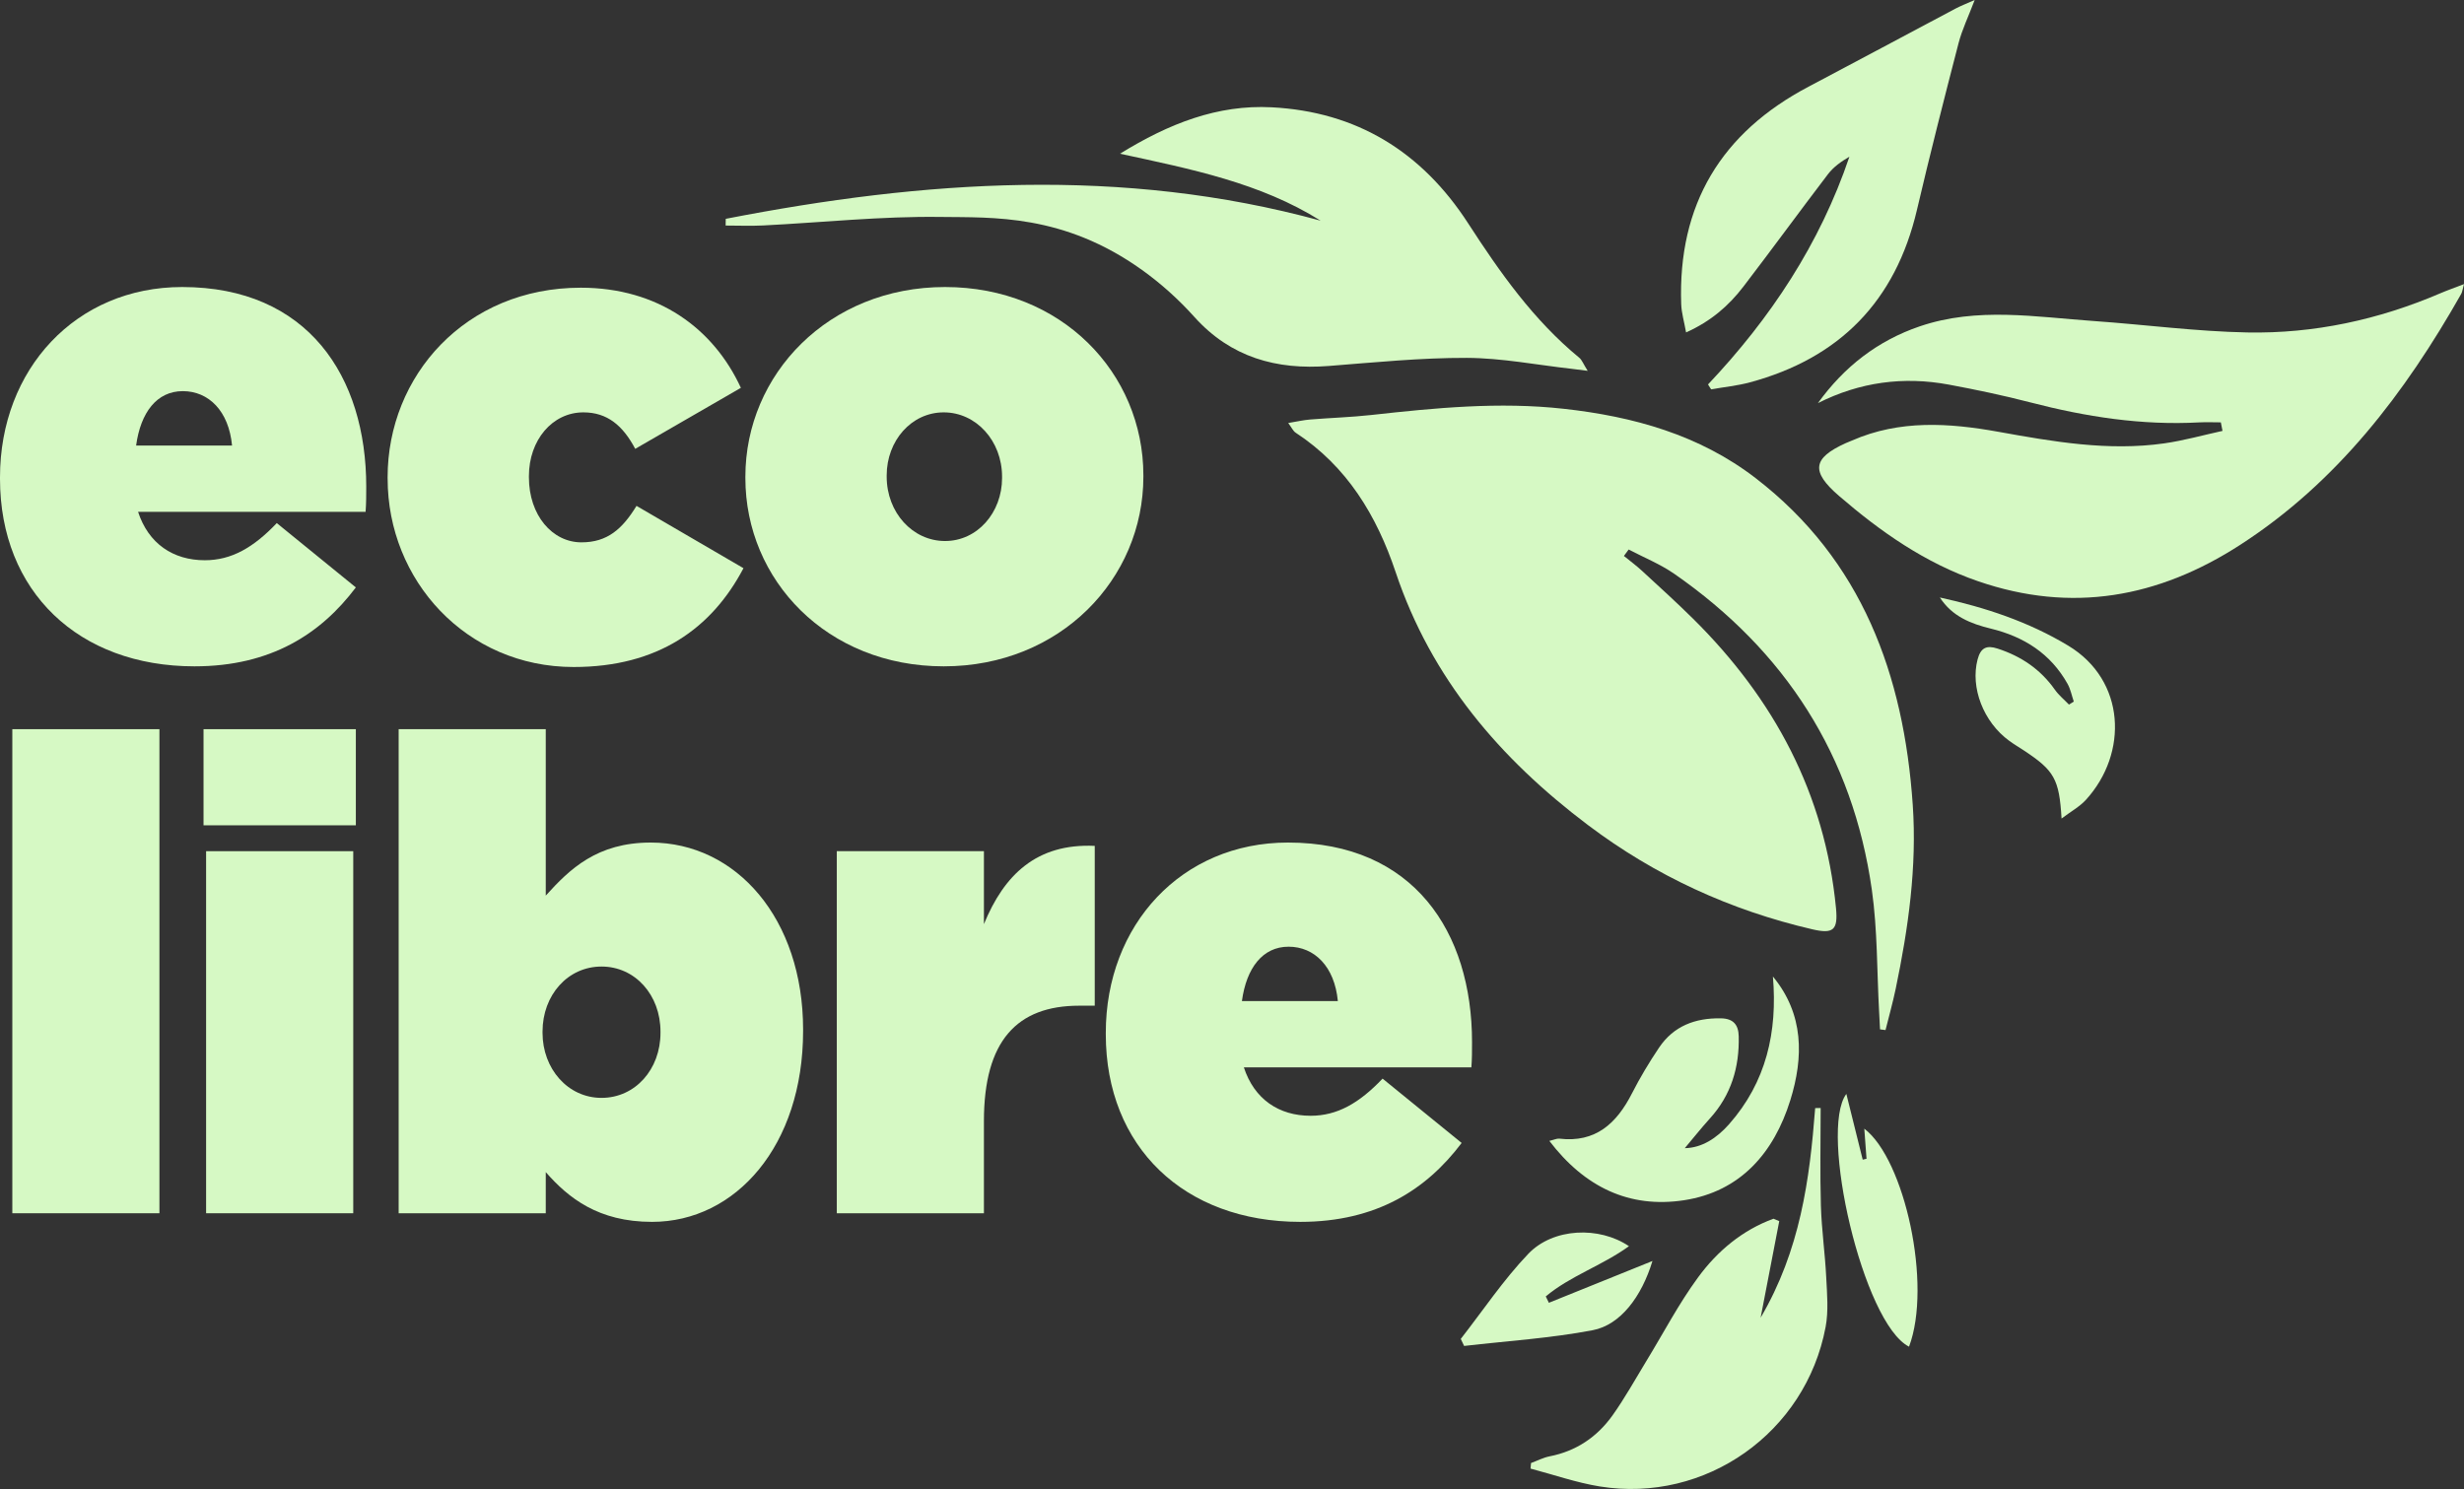 <svg xmlns="http://www.w3.org/2000/svg" width="91" height="55" viewBox="0 0 91 55" fill="none"><rect x="0" y="0" width="91" height="55" fill="#333333" stroke="none"/><path d="M60.15 20.298C60.714 20.594 61.316 20.836 61.836 21.197C65.923 24.036 68.43 27.906 69.132 32.877C69.341 34.358 69.317 35.872 69.399 37.371C69.411 37.589 69.422 37.806 69.433 38.023C69.501 38.032 69.568 38.04 69.636 38.048C69.762 37.541 69.904 37.038 70.011 36.527C70.479 34.283 70.8 32.017 70.641 29.723C70.31 24.931 68.772 20.691 64.841 17.663C62.762 16.062 60.322 15.384 57.751 15.1C55.368 14.835 53.008 15.067 50.645 15.329C49.894 15.412 49.136 15.434 48.381 15.496C48.138 15.516 47.897 15.572 47.576 15.625C47.705 15.796 47.757 15.921 47.85 15.982C49.744 17.221 50.843 19.04 51.545 21.137C52.859 25.062 55.403 28.029 58.64 30.471C61.135 32.353 63.905 33.624 66.938 34.328C67.712 34.507 67.884 34.351 67.807 33.547C67.399 29.308 65.511 25.809 62.533 22.859C61.919 22.251 61.277 21.67 60.64 21.083C60.429 20.889 60.197 20.718 59.974 20.536C60.033 20.456 60.092 20.377 60.15 20.297L60.15 20.298Z" fill="#D6F9C4"></path><path d="M82.082 15.916C81.364 16.073 80.653 16.274 79.928 16.377C77.858 16.671 75.829 16.314 73.796 15.948C71.981 15.621 70.159 15.501 68.4 16.271C68.323 16.305 68.244 16.334 68.167 16.368C66.931 16.927 66.879 17.421 67.915 18.315C69.46 19.648 71.102 20.797 73.05 21.468C76.509 22.661 79.711 22.079 82.734 20.126C86.322 17.809 88.819 14.519 90.897 10.856C90.935 10.789 90.942 10.705 91 10.494C90.642 10.633 90.376 10.726 90.117 10.837C87.841 11.812 85.458 12.327 82.996 12.28C81.109 12.244 79.226 11.992 77.34 11.859C75.188 11.709 73.024 11.331 70.901 12.054C69.352 12.581 68.111 13.542 67.14 14.89C68.688 14.11 70.301 13.896 71.975 14.207C72.986 14.395 73.995 14.607 74.99 14.865C77.036 15.396 79.102 15.718 81.222 15.602C81.487 15.588 81.754 15.601 82.02 15.601C82.041 15.705 82.061 15.81 82.081 15.915L82.082 15.916Z" fill="#D6F9C4"></path><path d="M58.636 13.698C58.472 13.439 58.424 13.295 58.325 13.214C56.638 11.827 55.395 10.064 54.223 8.252C52.504 5.596 50.097 4.125 46.962 3.963C44.972 3.86 43.177 4.559 41.364 5.678C44.004 6.25 46.532 6.749 48.774 8.151C41.436 6.145 34.117 6.659 26.803 8.083C26.802 8.166 26.8 8.249 26.799 8.331C27.259 8.331 27.721 8.351 28.18 8.328C30.361 8.219 32.545 7.984 34.724 8.013C36.666 8.039 39.275 7.894 42.18 9.974C42.88 10.475 43.535 11.066 44.113 11.71C45.455 13.201 47.141 13.67 49.075 13.518C50.771 13.386 52.472 13.214 54.169 13.219C55.461 13.224 56.752 13.479 58.043 13.623C58.183 13.638 58.322 13.658 58.636 13.698Z" fill="#D6F9C4"></path><path d="M62.27 12.279C63.189 11.867 63.848 11.291 64.388 10.585C65.441 9.21 66.461 7.809 67.512 6.432C67.715 6.167 67.999 5.964 68.302 5.789C67.211 9.011 65.389 11.757 63.08 14.201C63.118 14.261 63.156 14.321 63.194 14.381C63.673 14.297 64.161 14.249 64.629 14.123C67.933 13.231 70.005 11.132 70.796 7.754C71.278 5.695 71.801 3.645 72.332 1.598C72.463 1.092 72.697 0.613 72.929 0C72.635 0.131 72.413 0.215 72.206 0.325C70.401 1.281 68.603 2.249 66.796 3.201C63.572 4.898 61.963 7.552 62.09 11.234C62.101 11.558 62.199 11.88 62.27 12.279Z" fill="#D6F9C4"></path><path d="M67.038 40.931C66.834 43.574 66.486 46.179 65.023 48.673C65.274 47.368 65.493 46.237 65.711 45.106C65.64 45.076 65.569 45.047 65.498 45.017C64.351 45.436 63.429 46.209 62.719 47.175C61.998 48.155 61.43 49.249 60.792 50.292C60.386 50.958 60.007 51.645 59.555 52.279C58.985 53.079 58.21 53.603 57.229 53.794C56.994 53.841 56.772 53.957 56.544 54.041C56.538 54.11 56.532 54.179 56.526 54.247C57.378 54.471 58.218 54.766 59.082 54.906C62.987 55.535 66.688 52.922 67.423 49.017C67.534 48.426 67.477 47.796 67.446 47.186C67.403 46.301 67.275 45.42 67.249 44.535C67.214 43.333 67.24 42.13 67.24 40.928C67.173 40.928 67.105 40.929 67.038 40.93L67.038 40.931Z" fill="#D6F9C4"></path><path d="M57.22 42.142C58.523 43.85 60.173 44.642 62.194 44.334C64.275 44.016 65.513 42.585 66.118 40.644C66.614 39.053 66.625 37.46 65.477 36.071C65.65 38.114 65.234 39.967 63.856 41.528C63.401 42.043 62.851 42.401 62.222 42.411C62.513 42.066 62.822 41.676 63.154 41.309C63.934 40.447 64.242 39.423 64.214 38.278C64.204 37.849 64.013 37.623 63.556 37.615C62.611 37.599 61.812 37.894 61.27 38.7C60.906 39.242 60.568 39.806 60.271 40.388C59.705 41.498 58.925 42.218 57.588 42.059C57.497 42.049 57.4 42.1 57.22 42.142V42.142Z" fill="#D6F9C4"></path><path d="M71.644 22.071C72.094 22.767 72.785 23.04 73.525 23.22C74.745 23.517 75.732 24.141 76.36 25.262C76.47 25.461 76.514 25.696 76.589 25.915C76.53 25.952 76.47 25.989 76.411 26.026C76.236 25.844 76.034 25.68 75.89 25.476C75.357 24.719 74.64 24.238 73.773 23.957C73.373 23.827 73.151 23.918 73.035 24.361C72.766 25.39 73.243 26.666 74.211 27.369C74.381 27.493 74.563 27.6 74.739 27.716C75.868 28.461 76.051 28.772 76.137 30.235C76.485 29.972 76.804 29.799 77.037 29.544C78.61 27.818 78.503 25.129 76.388 23.852C74.914 22.962 73.314 22.436 71.644 22.07V22.071Z" fill="#D6F9C4"></path><path d="M60.161 46.032C59.066 45.289 57.364 45.35 56.443 46.313C55.523 47.276 54.773 48.401 53.949 49.456C53.989 49.543 54.031 49.63 54.072 49.716C55.657 49.533 57.258 49.433 58.821 49.135C59.848 48.94 60.63 47.893 61.028 46.578C59.707 47.111 58.455 47.617 57.203 48.122C57.164 48.044 57.127 47.965 57.088 47.887C57.995 47.126 59.157 46.757 60.16 46.032L60.161 46.032Z" fill="#D6F9C4"></path><path d="M70.504 49.743C71.364 47.463 70.342 42.821 68.852 41.691C68.881 42.079 68.907 42.44 68.934 42.802C68.887 42.813 68.84 42.824 68.793 42.836C68.593 42.031 68.393 41.228 68.189 40.407C67.167 41.765 68.805 48.882 70.504 49.743Z" fill="#D6F9C4"></path><path d="M0 17.681V17.632C0 13.639 2.801 10.602 6.727 10.602C11.371 10.602 13.526 13.909 13.526 17.975C13.526 18.269 13.526 18.611 13.502 18.905H5.099C5.482 20.081 6.392 20.694 7.565 20.694C8.547 20.694 9.36 20.228 10.222 19.322L13.142 21.698C11.85 23.413 10.006 24.613 7.182 24.613C2.897 24.614 0 21.846 0 17.681ZM8.57 16.457C8.45 15.183 7.709 14.448 6.751 14.448C5.793 14.448 5.194 15.232 5.027 16.457H8.57Z" fill="#D6F9C4"></path><path d="M14.315 17.681V17.632C14.315 13.885 17.188 10.627 21.449 10.627C24.322 10.627 26.356 12.145 27.362 14.326L23.46 16.579C23.006 15.722 22.431 15.232 21.545 15.232C20.396 15.232 19.534 16.261 19.534 17.584V17.633C19.534 19.029 20.396 20.033 21.473 20.033C22.43 20.033 22.981 19.544 23.508 18.686L27.458 20.988C26.285 23.217 24.298 24.638 21.186 24.638C17.212 24.638 14.316 21.429 14.316 17.681H14.315Z" fill="#D6F9C4"></path><path d="M27.528 17.657V17.608C27.528 13.835 30.592 10.602 34.902 10.602C39.211 10.602 42.227 13.786 42.227 17.559V17.608C42.227 21.38 39.163 24.613 34.853 24.613C30.544 24.613 27.528 21.429 27.528 17.656V17.657ZM37.008 17.657V17.608C37.008 16.285 36.051 15.232 34.853 15.232C33.656 15.232 32.747 16.285 32.747 17.559V17.608C32.747 18.931 33.704 19.984 34.902 19.984C36.099 19.984 37.008 18.931 37.008 17.657Z" fill="#D6F9C4"></path><path d="M0.455 26.934H5.888V44.815H0.455V26.934Z" fill="#D6F9C4"></path><path d="M7.517 26.934H13.142V30.485H7.517V26.934ZM7.612 31.441H13.046V44.815H7.612V31.441Z" fill="#D6F9C4"></path><path d="M20.156 43.296V44.815H14.723V26.934H20.156V33.082C21.042 32.102 22.048 31.122 24.034 31.122C27.194 31.122 29.66 33.939 29.66 38.03V38.079C29.66 42.317 27.17 45.133 24.082 45.133C22.095 45.133 20.994 44.251 20.156 43.296H20.156ZM24.393 38.152V38.103C24.393 36.756 23.46 35.702 22.215 35.702C20.97 35.702 20.037 36.756 20.037 38.103V38.152C20.037 39.475 20.97 40.553 22.215 40.553C23.46 40.553 24.393 39.5 24.393 38.152Z" fill="#D6F9C4"></path><path d="M30.904 31.441H36.338V34.135C37.08 32.322 38.277 31.146 40.431 31.245V37.148H39.857C37.559 37.148 36.338 38.446 36.338 41.41V44.815H30.904V31.441Z" fill="#D6F9C4"></path><path d="M40.839 38.202V38.152C40.839 34.159 43.64 31.122 47.566 31.122C52.21 31.122 54.365 34.429 54.365 38.495C54.365 38.789 54.365 39.132 54.341 39.426H45.938C46.321 40.602 47.231 41.214 48.404 41.214C49.386 41.214 50.199 40.749 51.061 39.842L53.981 42.218C52.689 43.933 50.845 45.133 48.021 45.133C43.735 45.133 40.839 42.365 40.839 38.201V38.202ZM49.409 36.977C49.289 35.703 48.547 34.969 47.59 34.969C46.632 34.969 46.033 35.752 45.866 36.977H49.409Z" fill="#D6F9C4"></path></svg>